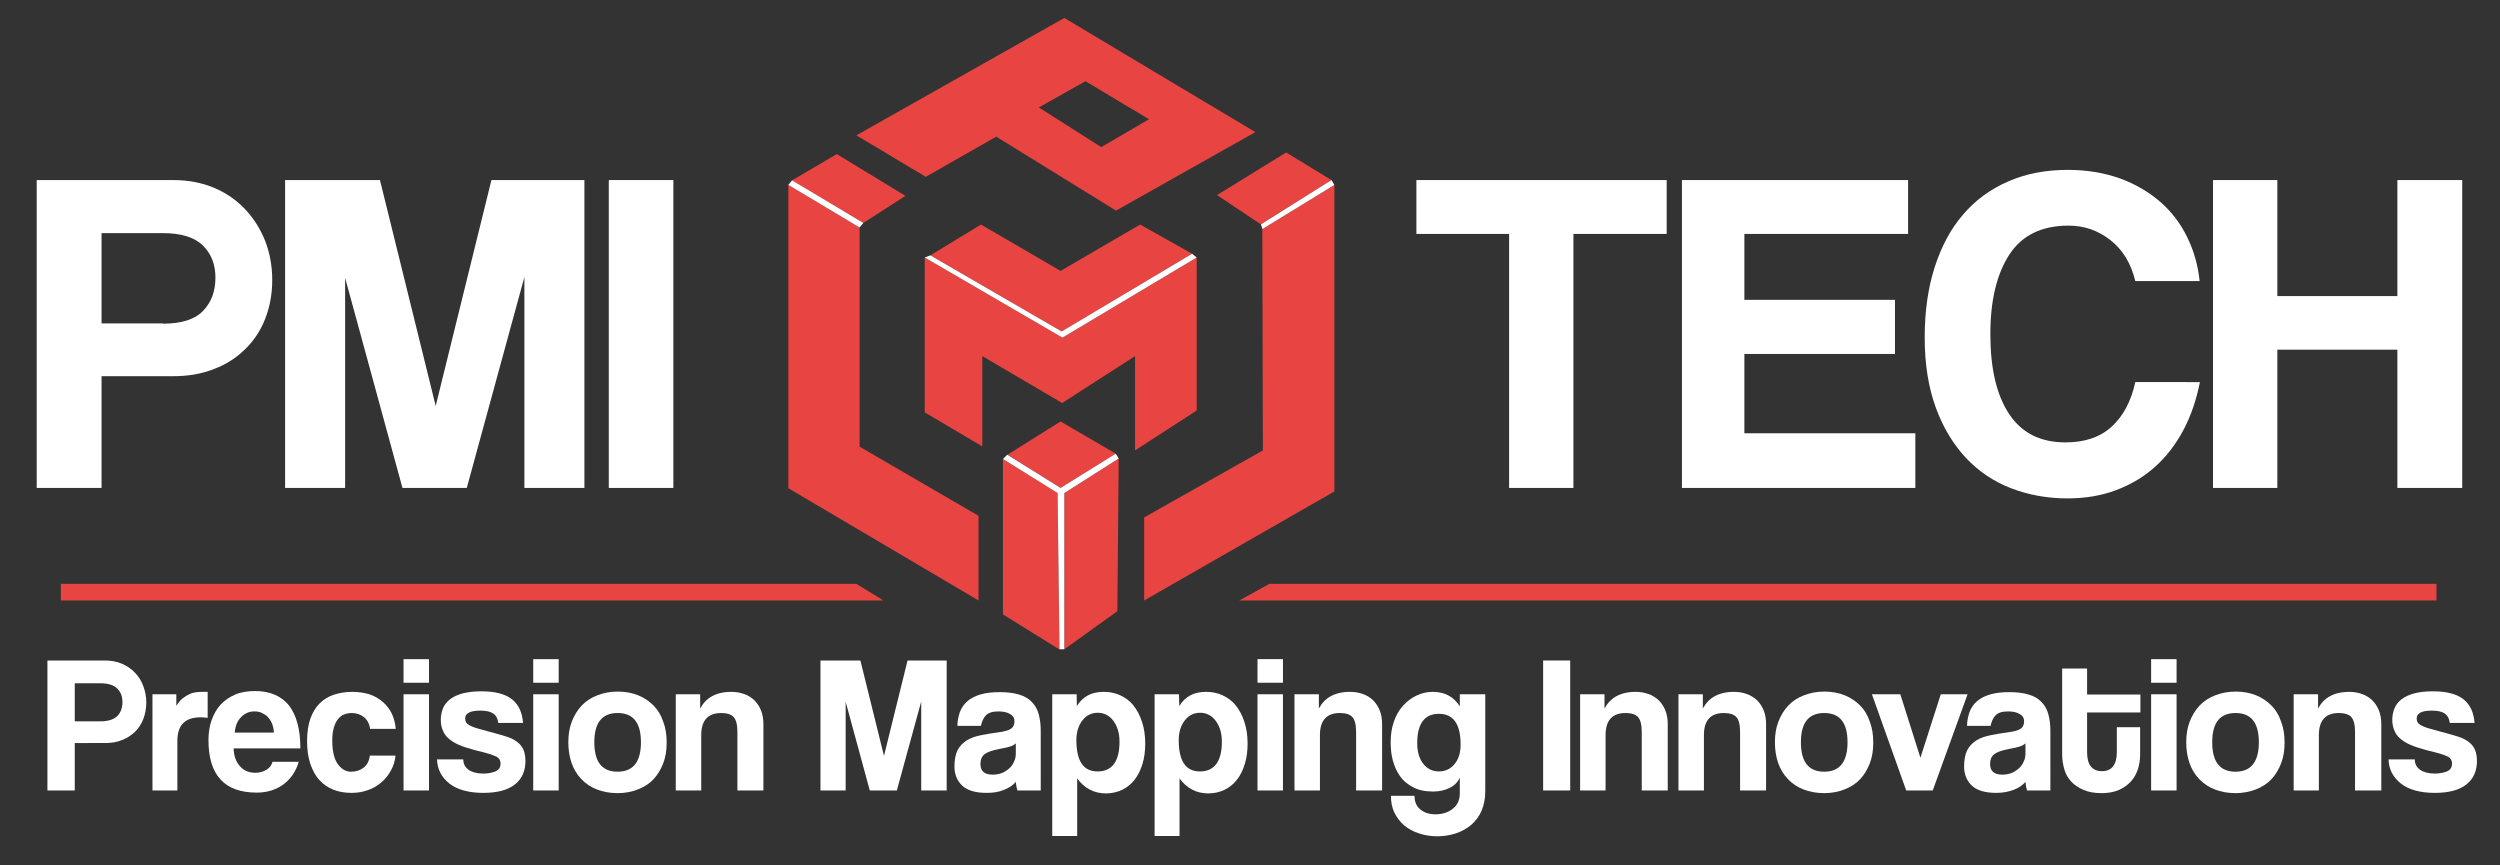 <?xml version="1.0" encoding="utf-8"?>
<!-- Generator: Adobe Illustrator 19.0.0, SVG Export Plug-In . SVG Version: 6.00 Build 0)  -->
<svg version="1.1" id="Layer_1" xmlns="http://www.w3.org/2000/svg" xmlns:xlink="http://www.w3.org/1999/xlink" x="0px" y="0px"
	 viewBox="0 0 933 323" style="enable-background:new 0 0 933 323;" xml:space="preserve">
<rect x="0" y="0" width="933" height="323" fill="#333333" stroke="none"/>
<style type="text/css">
	.st0{clip-path:url(#SVGID_2_);}
	.st1{opacity:0;clip-path:url(#SVGID_4_);}
	.st2{clip-path:url(#SVGID_6_);}
	.st3{clip-path:url(#SVGID_2_);fill:#E84442;}
	.st4{clip-path:url(#SVGID_10_);fill:#E84442;}
	.st5{fill:#fff;}
	.st6{clip-path:url(#SVGID_2_);fill:#fff;}
</style>
<g>
	<defs>
		<rect id="SVGID_1_" x="-201" y="-250" width="1366" height="768"/>
	</defs>
	<clipPath id="SVGID_2_">
		<use xlink:href="#SVGID_1_"  style="overflow:visible;"/>
	</clipPath>
	
	<polygon class="st3" points="22.7,224.1 22.7,217.9 319.6,217.9 329.7,224.1 	"/>
	<polygon class="st3" points="473.7,217.9 462.5,224.1 909.3,224.1 909.3,217.9 	"/>
	<polygon class="st3" points="365.2,224.1 365.2,192.5 320.8,166.7 320.8,84.9 294.2,69 294.2,182.2 	"/>
	<polygon class="st3" points="295.6,67.3 312.3,57.5 337.9,73.1 322.2,83.2 	"/>
	<path class="st3" d="M319.6,50.5l77.6-43.8l71.3,42.6l-52,29.3L371.8,51l-26.3,15L319.6,50.5z M405.1,30.3l-17.4,9.8L411,54.9
		l17.8-10.4L405.1,30.3z"/>
	<polygon class="st3" points="366.6,166.6 366.6,132.9 396.4,150.4 423.6,132.9 423.6,168.1 446.6,153.2 446.6,96.1 396.5,126 
		345.1,96.1 345.1,153.9 	"/>
	<polygon class="st3" points="347.2,95.3 366.1,83.8 395.8,101.1 425.5,83.8 444.9,94.7 396.2,123.7 	"/>
	<polygon class="st3" points="470.5,83.7 454.2,72.8 480,56.9 496.9,67.2 	"/>
	<polygon class="st3" points="471.1,85.5 498,69 498,183.4 427,224.1 427,193.1 471.3,168.1 	"/>
	<polygon class="st3" points="395.8,157.3 416.4,169.3 395.8,182.1 376,169.7 	"/>
	<g class="st0">
		<defs>
			<rect id="SVGID_9_" x="-201" y="-250" width="1366" height="768"/>
		</defs>
		<clipPath id="SVGID_10_">
			<use xlink:href="#SVGID_9_"  style="overflow:visible;"/>
		</clipPath>
		<path class="st4" d="M394.7,184c0,0.5,0.7,58.4,0.7,58.4l-21.1-13.1v-58L394.7,184z"/>
		<polygon class="st4" points="397.2,184 417.5,171.1 417,228.1 397.2,242.3 		"/>
	</g>
	<g class="st0">
		<path class="st5" d="M13.7,182.1V67.2h50.9c5.7,0,10.8,1,15.3,2.9c4.5,1.9,8.4,4.6,11.6,8c3.2,3.4,5.7,7.4,7.5,11.9
			c1.7,4.5,2.6,9.3,2.6,14.5c0,5.2-0.9,10-2.6,14.4c-1.7,4.4-4.2,8.2-7.5,11.4c-3.2,3.2-7.1,5.7-11.6,7.4c-4.5,1.8-9.6,2.7-15.3,2.7
			H37.9v41.7H13.7z M60.8,120.8c6.9,0,12-1.6,15-4.8c3.1-3.2,4.6-7.3,4.6-12.4c0-4.8-1.5-8.8-4.6-11.9c-3.1-3.1-8.1-4.7-15-4.7H37.9
			v33.7H60.8z"/>
		<path class="st5" d="M195.7,182.1v-78.7l-21.5,78.7h-24l-21.4-78.4v78.4h-22.4V67.2h35.4l20.8,84.3l20.8-84.3h34.7v114.9H195.7z"
			/>
		<path class="st5" d="M227.2,182.1V67.2h24.1v114.9H227.2z"/>
	</g>
	<g class="st0">
		<path class="st5" d="M563.2,182.1V87.3h-34.6V67.2H622v20.1h-34.8v94.8H563.2z"/>
		<path class="st5" d="M627.7,182.1V67.2h84.4v20.1h-61.1v24.6h56.2v20.2h-56.2v29.6h63.8v20.4H627.7z"/>
		<path class="st5" d="M821,142.6c-1.3,6.6-3.3,12.5-6.1,17.8c-2.8,5.3-6.3,9.9-10.5,13.7c-4.2,3.8-9.1,6.7-14.6,8.8
			s-11.7,3.1-18.3,3.1c-7.5,0-14.5-1.3-21-3.8c-6.5-2.5-12.1-6.3-16.9-11.4c-4.7-5.1-8.5-11.3-11.2-18.8c-2.7-7.4-4.1-16.1-4.1-26
			c0-9.7,1.2-18.4,3.7-26.2c2.5-7.8,6-14.4,10.6-19.7c4.6-5.4,10.2-9.5,16.9-12.4c6.6-2.9,14-4.3,22.2-4.3c7.2,0,13.6,1.1,19.5,3.2
			c5.8,2.1,10.8,5.1,15.1,8.8c4.2,3.7,7.6,8.2,10,13.2c2.5,5.1,4,10.5,4.6,16.3h-24c-1.6-6.6-4.7-11.7-9.3-15.3
			c-4.6-3.6-9.8-5.4-15.6-5.4c-10,0-17.4,3.6-22.1,10.8c-4.7,7.2-7.1,17.1-7.1,29.7c0,12.8,2.3,22.7,7,29.8s11.7,10.6,21,10.6
			c7.2,0,12.9-1.9,17.2-5.8c4.3-3.9,7.3-9.4,8.9-16.7H821z"/>
		<path class="st5" d="M894.7,182.1v-51.6h-44.8v51.6h-24V67.2h24v43.3h44.8V67.2h24.2v114.9H894.7z"/>
	</g>
	<g class="st0">
		<path class="st5" d="M17.7,295v-48.5h21.4c2.4,0,4.5,0.4,6.4,1.2s3.5,1.9,4.9,3.4c1.4,1.4,2.4,3.1,3.1,5c0.7,1.9,1.1,3.9,1.1,6.1
			c0,2.2-0.4,4.2-1.1,6.1c-0.7,1.9-1.8,3.5-3.1,4.8c-1.4,1.3-3,2.4-4.9,3.1c-1.9,0.8-4,1.1-6.4,1.1H27.9V295H17.7z M37.5,269.2
			c2.9,0,5-0.7,6.3-2c1.3-1.3,1.9-3.1,1.9-5.2c0-2-0.6-3.7-1.9-5c-1.3-1.3-3.4-2-6.3-2h-9.6v14.2H37.5z"/>
		<path class="st5" d="M56.9,295v-35.9h8.9v4.3c0.8-1.2,1.6-2.2,2.4-2.8c0.9-0.7,1.7-1.2,2.6-1.6c0.9-0.4,1.8-0.6,2.7-0.7
			c0.9-0.1,1.9-0.1,2.8-0.1h1.2v9.7c-0.9-0.1-1.8-0.2-2.6-0.2c-5.8,0-8.7,2.9-8.7,8.7V295H56.9z"/>
		<path class="st5" d="M87.2,279.5c0.1,2.7,0.9,4.9,2.4,6.5c1.4,1.6,3.3,2.4,5.7,2.4c1.6,0,2.9-0.4,4.1-1.1c1.2-0.7,2-1.7,2.3-3h9.8
			c-1.1,3.7-3.1,6.5-5.8,8.5c-2.8,2-6.1,3-9.9,3c-12,0-18-6.5-18-19.6c0-2.8,0.4-5.3,1.2-7.5c0.8-2.2,1.9-4.2,3.4-5.8
			c1.5-1.6,3.3-2.8,5.4-3.7c2.1-0.9,4.6-1.3,7.4-1.3c5.5,0,9.7,1.8,12.6,5.3c2.8,3.6,4.3,8.9,4.3,16.1H87.2z M102.2,273.5
			c0-1.3-0.3-2.5-0.7-3.5c-0.4-1-1-1.8-1.6-2.5c-0.7-0.7-1.5-1.1-2.3-1.5s-1.8-0.5-2.7-0.5c-1.9,0-3.5,0.7-4.9,2.1s-2.2,3.3-2.4,5.8
			H102.2z"/>
		<path class="st5" d="M147.6,282c-0.2,2.1-0.8,4-1.8,5.7c-0.9,1.7-2.2,3.2-3.6,4.4c-1.5,1.2-3.1,2.2-5,2.8c-1.9,0.7-3.9,1-6.1,1
			c-2.4,0-4.7-0.4-6.7-1.2c-2-0.8-3.8-2-5.2-3.6c-1.5-1.6-2.6-3.7-3.4-6.1c-0.8-2.4-1.2-5.2-1.2-8.4c0-3.2,0.4-6,1.2-8.3
			c0.8-2.3,1.9-4.2,3.4-5.7s3.2-2.6,5.3-3.3c2.1-0.7,4.4-1.1,6.9-1.1c2.3,0,4.5,0.3,6.4,0.9c1.9,0.6,3.6,1.6,5,2.8
			c1.4,1.2,2.6,2.7,3.4,4.4c0.8,1.7,1.3,3.6,1.5,5.7h-9.6c-0.2-1.8-1-3.3-2.2-4.3c-1.2-1-2.8-1.6-4.6-1.6c-1,0-2,0.2-2.8,0.5
			c-0.9,0.3-1.6,0.9-2.3,1.7c-0.7,0.8-1.2,1.9-1.6,3.2c-0.4,1.3-0.6,3-0.6,4.9c0,3.9,0.7,6.9,2.1,8.8c1.4,1.9,3,2.8,4.9,2.8
			c1.8,0,3.4-0.5,4.7-1.5s2.1-2.5,2.3-4.5H147.6z"/>
		<path class="st5" d="M150.6,254.8V246h9.5v8.8H150.6z M150.6,295v-35.9h9.5V295H150.6z"/>
		<path class="st5" d="M186,270c-0.2-1.8-0.9-3-1.9-3.7c-1-0.7-2.6-1.1-4.8-1.1c-1.8,0-3.2,0.2-4.2,0.7c-1,0.5-1.5,1.2-1.5,2.3
			c0,1.1,0.5,1.9,1.5,2.4c1,0.6,2.4,1.1,4.4,1.6c2,0.6,4,1.1,5.8,1.6c1.8,0.5,3.5,1,4.9,1.5c1.9,0.8,3.4,1.8,4.4,3.2
			c1,1.3,1.5,3.2,1.5,5.5c0,3.7-1.3,6.7-4,8.8c-2.7,2.1-6.6,3.1-11.7,3.1c-5.5,0-9.8-1.2-12.7-3.5c-2.9-2.3-4.5-5.3-4.6-9h9.8
			c0,1.7,0.7,3,2,3.9c1.3,0.9,3.1,1.4,5.5,1.4c1.7,0,3.2-0.3,4.5-0.8c1.3-0.6,1.9-1.5,1.9-2.9c0-1.3-0.6-2.2-1.7-2.7
			c-1.1-0.5-2.5-1-4.1-1.4c-3-0.7-5.5-1.4-7.3-2c-1.9-0.6-3.4-1.3-4.7-2.1c-1.7-1.1-2.9-2.3-3.5-3.7c-0.7-1.4-1-2.8-1-4.5
			c0-1.5,0.3-2.9,0.8-4.2c0.5-1.3,1.4-2.4,2.6-3.4c1.2-0.9,2.8-1.7,4.7-2.2c1.9-0.5,4.2-0.8,7-0.8c5.2,0,9,1,11.5,3
			c2.5,2,3.8,4.9,4.1,8.8H186z"/>
		<path class="st5" d="M199,254.8V246h9.5v8.8H199z M199,295v-35.9h9.5V295H199z"/>
		<path class="st5" d="M230.5,296c-2.9,0-5.5-0.5-7.8-1.4c-2.3-0.9-4.2-2.2-5.8-3.9c-1.6-1.7-2.8-3.7-3.6-6
			c-0.8-2.3-1.2-4.9-1.2-7.7c0-2.8,0.4-5.4,1.3-7.7c0.9-2.3,2.1-4.3,3.7-6s3.5-2.9,5.8-3.8c2.3-0.9,4.8-1.4,7.7-1.4
			c2.8,0,5.4,0.5,7.6,1.4c2.2,0.9,4.1,2.2,5.7,3.8c1.6,1.6,2.8,3.6,3.6,6c0.9,2.3,1.3,4.9,1.3,7.8c0,2.9-0.4,5.5-1.3,7.8
			c-0.9,2.3-2.1,4.3-3.6,5.9c-1.6,1.7-3.5,2.9-5.8,3.8C235.8,295.5,233.3,296,230.5,296z M230.5,288c5.8,0,8.7-3.7,8.7-11
			c0-7.3-2.9-10.9-8.7-10.9c-5.8,0-8.7,3.6-8.7,10.9C221.8,284.4,224.7,288,230.5,288z"/>
		<path class="st5" d="M275.2,295v-21.8c0-2.8-0.5-4.6-1.4-5.6c-0.9-1-2.5-1.5-4.7-1.5c-4.9,0-7.4,2.8-7.4,8.2V295h-9.5v-35.9h9.1
			v5.3c1.1-2,2.6-3.6,4.5-4.6c1.8-1,4.2-1.6,7.2-1.6c1.7,0,3.3,0.3,4.7,0.8c1.5,0.5,2.7,1.3,3.8,2.3c1,1,1.9,2.3,2.5,3.8
			c0.6,1.5,0.9,3.2,0.9,5.1V295H275.2z"/>
		<path class="st5" d="M343.8,295v-33.2l-9.1,33.2h-10.1l-9-33.1V295h-9.4v-48.5h14.9l8.8,35.6l8.8-35.6h14.6V295H343.8z"/>
		<path class="st5" d="M379.7,295c-0.3-0.9-0.5-2-0.6-3.2c-1.1,1.3-2.6,2.3-4.5,3c-1.9,0.8-4,1.1-6.4,1.1c-4.1,0-7.2-0.9-9.1-2.7
			c-1.9-1.8-2.9-4.2-2.9-7.1c0-2.6,0.4-4.6,1.2-6.2c0.8-1.5,2-2.7,3.4-3.6c1.5-0.9,3.2-1.5,5.2-1.9c2-0.4,4.2-0.8,6.6-1.1
			c2.4-0.3,4-0.8,4.8-1.4c0.8-0.6,1.2-1.5,1.2-2.7c0-1.2-0.5-2.1-1.6-2.7c-1.1-0.7-2.6-1-4.4-1c-2.2,0-3.8,0.5-4.7,1.5
			c-0.9,1-1.5,2.3-1.8,3.9h-8.8c0-1.8,0.4-3.6,0.9-5.1c0.6-1.6,1.5-2.9,2.7-4c1.2-1.1,2.9-2,4.9-2.6c2-0.6,4.4-0.9,7.3-0.9
			c2.8,0,5.2,0.3,7.2,0.9c2,0.6,3.6,1.5,4.7,2.7c1.2,1.2,2.1,2.7,2.6,4.5c0.5,1.8,0.8,3.8,0.8,6V295H379.7z M379.1,277.4
			c-0.5,0.5-1.2,0.9-2.1,1.2c-0.9,0.3-2.3,0.6-4,0.9c-2.7,0.5-4.6,1.2-5.6,2c-1,0.8-1.5,2-1.5,3.6c0,2.7,1.5,4,4.6,4
			c1.2,0,2.3-0.2,3.4-0.6c1-0.4,1.9-1,2.7-1.7c0.8-0.7,1.4-1.5,1.8-2.5c0.5-0.9,0.7-2,0.7-3L379.1,277.4z"/>
		<path class="st5" d="M392.7,312v-52.9h9.1l0.1,4.4c2.2-3.6,5.5-5.3,10-5.3c2.2,0,4.3,0.4,6.2,1.3c1.9,0.9,3.6,2.1,4.9,3.8
			c1.4,1.7,2.4,3.7,3.2,6.1c0.8,2.4,1.2,5.1,1.2,8.1c0,2.7-0.3,5.2-1,7.5c-0.7,2.3-1.6,4.2-2.9,5.9c-1.3,1.7-2.8,2.9-4.6,3.8
			c-1.8,0.9-3.9,1.4-6.2,1.4c-4.4,0-8-1.9-10.7-5.6V312H392.7z M409.6,287.9c5.4,0,8.2-3.7,8.2-11.1c0-3.2-0.8-5.8-2.3-7.8
			c-1.5-2-3.5-3-5.8-3c-2.3,0-4.2,0.9-5.7,2.8c-1.5,1.9-2.3,4.4-2.3,7.4C401.7,284,404.3,287.9,409.6,287.9z"/>
		<path class="st5" d="M430.9,312v-52.9h9.1l0.1,4.4c2.2-3.6,5.5-5.3,10-5.3c2.2,0,4.3,0.4,6.2,1.3c1.9,0.9,3.6,2.1,4.9,3.8
			c1.4,1.7,2.4,3.7,3.2,6.1c0.8,2.4,1.2,5.1,1.2,8.1c0,2.7-0.3,5.2-1,7.5c-0.7,2.3-1.6,4.2-2.9,5.9c-1.3,1.7-2.8,2.9-4.6,3.8
			c-1.8,0.9-3.9,1.4-6.2,1.4c-4.4,0-8-1.9-10.7-5.6V312H430.9z M447.8,287.9c5.4,0,8.2-3.7,8.2-11.1c0-3.2-0.8-5.8-2.3-7.8
			c-1.5-2-3.5-3-5.8-3c-2.3,0-4.2,0.9-5.7,2.8c-1.5,1.9-2.3,4.4-2.3,7.4C439.9,284,442.5,287.9,447.8,287.9z"/>
		<path class="st5" d="M469.3,254.8V246h9.5v8.8H469.3z M469.3,295v-35.9h9.5V295H469.3z"/>
		<path class="st5" d="M506.1,295v-21.8c0-2.8-0.5-4.6-1.4-5.6c-0.9-1-2.5-1.5-4.7-1.5c-4.9,0-7.4,2.8-7.4,8.2V295h-9.5v-35.9h9.1
			v5.3c1.1-2,2.6-3.6,4.5-4.6c1.8-1,4.2-1.6,7.2-1.6c1.7,0,3.3,0.3,4.7,0.8c1.5,0.5,2.7,1.3,3.8,2.3c1,1,1.9,2.3,2.5,3.8
			c0.6,1.5,0.9,3.2,0.9,5.1V295H506.1z"/>
		<path class="st5" d="M544.8,290.2c-0.7,1.6-1.9,2.9-3.7,3.8c-1.8,0.9-3.8,1.4-6.2,1.4c-3,0-5.5-0.5-7.5-1.6c-2-1-3.7-2.4-4.9-4.1
			c-1.2-1.7-2.1-3.7-2.7-5.9c-0.6-2.2-0.8-4.5-0.8-6.9c0-2.8,0.4-5.3,1.2-7.6c0.8-2.3,1.9-4.3,3.4-5.9c1.4-1.6,3.1-2.9,5-3.8
			c1.9-0.9,3.9-1.4,6.1-1.4c4.5,0,7.8,1.8,10.1,5.4v-4.5h9.5v36.3c0,2.7-0.5,5.1-1.4,7.2c-0.9,2.1-2.2,3.8-3.8,5.2
			c-1.6,1.4-3.5,2.4-5.7,3.2c-2.2,0.7-4.5,1.1-7,1.1s-4.8-0.4-6.9-1.1c-2.1-0.7-4-1.7-5.5-3c-1.5-1.3-2.7-2.9-3.6-4.7
			c-0.9-1.9-1.3-3.9-1.3-6.3h8.8c0,2.2,0.7,3.9,2.2,5.1c1.4,1.2,3.3,1.8,5.7,1.8c2.5,0,4.7-0.7,6.4-2.1c1.8-1.4,2.6-3.3,2.6-5.7
			V290.2z M537,287.9c2.3,0,4.3-0.9,5.8-2.7c1.5-1.8,2.3-4.2,2.3-7.3c0-7.7-2.7-11.5-8.1-11.5s-8.1,3.7-8.1,11
			c0,3.2,0.8,5.8,2.3,7.7S534.7,287.9,537,287.9z"/>
		<path class="st5" d="M575.9,295v-48.5H586V295H575.9z"/>
		<path class="st5" d="M612.7,295v-21.8c0-2.8-0.5-4.6-1.4-5.6c-0.9-1-2.5-1.5-4.7-1.5c-4.9,0-7.4,2.8-7.4,8.2V295h-9.5v-35.9h9.1
			v5.3c1.1-2,2.6-3.6,4.5-4.6c1.8-1,4.2-1.6,7.2-1.6c1.7,0,3.3,0.3,4.7,0.8s2.7,1.3,3.8,2.3c1,1,1.9,2.3,2.5,3.8
			c0.6,1.5,0.9,3.2,0.9,5.1V295H612.7z"/>
		<path class="st5" d="M649.4,295v-21.8c0-2.8-0.5-4.6-1.4-5.6c-0.9-1-2.5-1.5-4.7-1.5c-4.9,0-7.4,2.8-7.4,8.2V295h-9.5v-35.9h9.1
			v5.3c1.1-2,2.6-3.6,4.5-4.6c1.8-1,4.2-1.6,7.2-1.6c1.7,0,3.3,0.3,4.7,0.8s2.7,1.3,3.8,2.3c1,1,1.9,2.3,2.5,3.8
			c0.6,1.5,0.9,3.2,0.9,5.1V295H649.4z"/>
		<path class="st5" d="M680.8,296c-2.9,0-5.5-0.5-7.8-1.4c-2.3-0.9-4.2-2.2-5.8-3.9c-1.6-1.7-2.8-3.7-3.6-6
			c-0.8-2.3-1.2-4.9-1.2-7.7c0-2.8,0.4-5.4,1.3-7.7s2.1-4.3,3.7-6c1.6-1.7,3.5-2.9,5.8-3.8c2.3-0.9,4.8-1.4,7.7-1.4
			c2.8,0,5.4,0.5,7.6,1.4c2.2,0.9,4.1,2.2,5.7,3.8c1.6,1.6,2.8,3.6,3.6,6c0.9,2.3,1.3,4.9,1.3,7.8c0,2.9-0.4,5.5-1.3,7.8
			c-0.9,2.3-2.1,4.3-3.6,5.9c-1.6,1.7-3.5,2.9-5.8,3.8C686.1,295.5,683.6,296,680.8,296z M680.8,288c5.8,0,8.7-3.7,8.7-11
			c0-7.3-2.9-10.9-8.7-10.9c-5.8,0-8.7,3.6-8.7,10.9C672.1,284.4,675,288,680.8,288z"/>
		<path class="st5" d="M711.4,295l-12.8-35.9h10.6l7.5,23.7l7.6-23.7h10L721.3,295H711.4z"/>
		<path class="st5" d="M756.5,295c-0.3-0.9-0.5-2-0.6-3.2c-1.1,1.3-2.6,2.3-4.5,3s-4,1.1-6.4,1.1c-4.1,0-7.2-0.9-9.1-2.7
			c-1.9-1.8-2.9-4.2-2.9-7.1c0-2.6,0.4-4.6,1.2-6.2c0.8-1.5,2-2.7,3.4-3.6c1.5-0.9,3.2-1.5,5.2-1.9c2-0.4,4.2-0.8,6.6-1.1
			c2.4-0.3,4-0.8,4.8-1.4c0.8-0.6,1.2-1.5,1.2-2.7c0-1.2-0.5-2.1-1.6-2.7c-1.1-0.7-2.6-1-4.4-1c-2.2,0-3.8,0.5-4.7,1.5
			c-0.9,1-1.5,2.3-1.8,3.9h-8.8c0-1.8,0.4-3.6,0.9-5.1s1.5-2.9,2.7-4c1.2-1.1,2.9-2,4.9-2.6c2-0.6,4.4-0.9,7.3-0.9
			c2.8,0,5.2,0.3,7.2,0.9c2,0.6,3.6,1.5,4.7,2.7c1.2,1.2,2.1,2.7,2.6,4.5c0.5,1.8,0.8,3.8,0.8,6V295H756.5z M755.9,277.4
			c-0.5,0.5-1.2,0.9-2.1,1.2c-0.9,0.3-2.3,0.6-4,0.9c-2.7,0.5-4.6,1.2-5.6,2c-1,0.8-1.5,2-1.5,3.6c0,2.7,1.5,4,4.6,4
			c1.2,0,2.3-0.2,3.4-0.6c1-0.4,1.9-1,2.7-1.7c0.8-0.7,1.4-1.5,1.8-2.5c0.5-0.9,0.7-2,0.7-3L755.9,277.4z"/>
		<path class="st5" d="M789.9,271.4h8.8v10.2c0,1.9-0.3,3.7-0.8,5.4c-0.6,1.7-1.4,3.3-2.6,4.6c-1.2,1.3-2.7,2.4-4.5,3.2
			c-1.8,0.8-4,1.2-6.5,1.2c-2.6,0-4.9-0.4-6.7-1.2c-1.9-0.8-3.4-1.8-4.6-3.1c-1.2-1.3-2.1-2.8-2.6-4.6c-0.5-1.8-0.8-3.6-0.8-5.5
			v-32.1h9.3v9.7h19.9v6.7h-19.9v14.7c0,2.3,0.4,4.1,1.3,5.3c0.9,1.2,2.3,1.9,4.2,1.9c1.9,0,3.3-0.6,4.2-1.8
			c0.9-1.2,1.4-2.9,1.4-5.2V271.4z"/>
		<path class="st5" d="M802.8,254.8V246h9.5v8.8H802.8z M802.8,295v-35.9h9.5V295H802.8z"/>
		<path class="st5" d="M834.3,296c-2.9,0-5.5-0.5-7.8-1.4c-2.3-0.9-4.2-2.2-5.8-3.9c-1.6-1.7-2.8-3.7-3.6-6
			c-0.8-2.3-1.2-4.9-1.2-7.7c0-2.8,0.4-5.4,1.3-7.7s2.1-4.3,3.7-6c1.6-1.7,3.5-2.9,5.8-3.8c2.3-0.9,4.8-1.4,7.7-1.4
			c2.8,0,5.4,0.5,7.6,1.4c2.2,0.9,4.1,2.2,5.7,3.8c1.6,1.6,2.8,3.6,3.6,6c0.9,2.3,1.3,4.9,1.3,7.8c0,2.9-0.4,5.5-1.3,7.8
			c-0.9,2.3-2.1,4.3-3.6,5.9c-1.6,1.7-3.5,2.9-5.8,3.8C839.6,295.5,837,296,834.3,296z M834.3,288c5.8,0,8.7-3.7,8.7-11
			c0-7.3-2.9-10.9-8.7-10.9c-5.8,0-8.7,3.6-8.7,10.9C825.6,284.4,828.5,288,834.3,288z"/>
		<path class="st5" d="M878.9,295v-21.8c0-2.8-0.5-4.6-1.4-5.6c-0.9-1-2.5-1.5-4.7-1.5c-4.9,0-7.4,2.8-7.4,8.2V295H856v-35.9h9.1
			v5.3c1.1-2,2.6-3.6,4.5-4.6c1.8-1,4.2-1.6,7.2-1.6c1.7,0,3.3,0.3,4.7,0.8s2.7,1.3,3.8,2.3c1,1,1.9,2.3,2.5,3.8
			c0.6,1.5,0.9,3.2,0.9,5.1V295H878.9z"/>
		<path class="st5" d="M914.3,270c-0.2-1.8-0.9-3-1.9-3.7c-1-0.7-2.6-1.1-4.8-1.1c-1.8,0-3.2,0.2-4.2,0.7c-1,0.5-1.5,1.2-1.5,2.3
			c0,1.1,0.5,1.9,1.5,2.4c1,0.6,2.4,1.1,4.4,1.6c2,0.6,4,1.1,5.8,1.6c1.8,0.5,3.5,1,4.9,1.5c1.9,0.8,3.4,1.8,4.4,3.2
			c1,1.3,1.5,3.2,1.5,5.5c0,3.7-1.3,6.7-4,8.8c-2.7,2.1-6.6,3.1-11.7,3.1c-5.5,0-9.8-1.2-12.7-3.5c-2.9-2.3-4.5-5.3-4.6-9h9.8
			c0,1.7,0.7,3,2,3.9c1.3,0.9,3.1,1.4,5.5,1.4c1.7,0,3.2-0.3,4.5-0.8c1.3-0.6,1.9-1.5,1.9-2.9c0-1.3-0.6-2.2-1.7-2.7
			c-1.1-0.5-2.5-1-4.1-1.4c-3-0.7-5.5-1.4-7.3-2c-1.8-0.6-3.4-1.3-4.7-2.1c-1.7-1.1-2.9-2.3-3.5-3.7c-0.7-1.4-1-2.8-1-4.5
			c0-1.5,0.3-2.9,0.8-4.2c0.5-1.3,1.4-2.4,2.6-3.4c1.2-0.9,2.8-1.7,4.7-2.2c1.9-0.5,4.2-0.8,7-0.8c5.2,0,9,1,11.5,3
			c2.5,2,3.8,4.9,4.1,8.8H914.3z"/>
	</g>
	<polygon class="st6" points="295.6,67.3 322.2,83.2 320.8,84.9 294.2,69 	"/>
	<polygon class="st6" points="345.1,96.1 347.2,95.3 396.2,123.7 444.9,94.7 446.6,96.1 396.5,126 	"/>
	<polygon class="st6" points="496.9,67.2 498,69 471.1,85.5 470.6,83.7 	"/>
	<polygon class="st6" points="374.3,171.3 375.9,169.7 395.8,182.1 416.4,169.3 417.5,171.1 397.2,184 397.2,242.3 395.4,242.3 
		394.7,184 	"/>
</g>
</svg>
